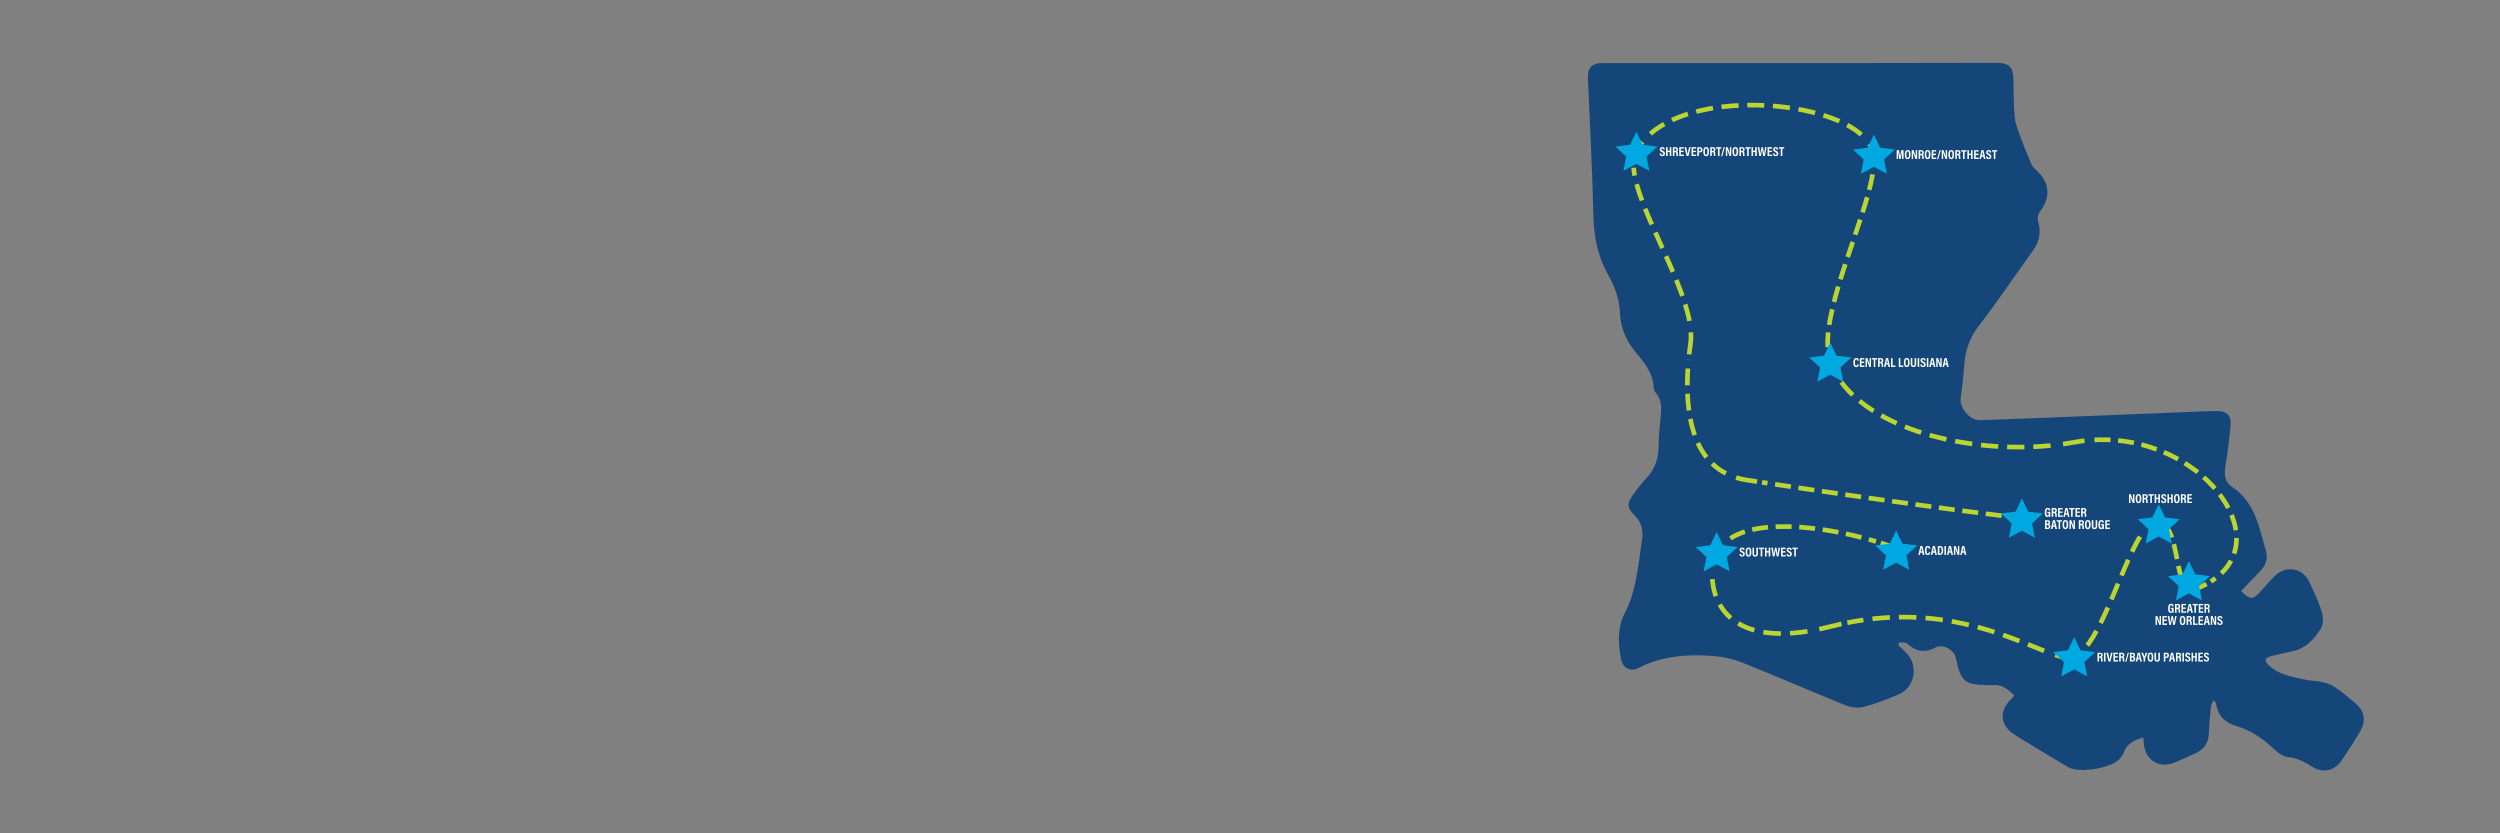 <?xml version="1.0" encoding="UTF-8"?>
<svg xmlns="http://www.w3.org/2000/svg" id="Layer_1" version="1.1" viewBox="0 0 3000 1000">
  <rect x="0" y="0" width="3000" height="1000" fill="#808080" stroke="none"/>
  <defs>
    <style>
      .st0 {
        fill: #00a8e1;
      }

      .st1 {
        stroke-dasharray: 19.09 9.09;
      }

      .st1, .st2, .st3, .st4, .st5, .st6, .st7, .st8, .st9, .st10, .st11, .st12, .st13 {
        fill: none;
        stroke: #bad532;
        stroke-miterlimit: 10;
        stroke-width: 5.59px;
      }

      .st2 {
        stroke-dasharray: 20.56 10.56;
      }

      .st4 {
        stroke-dasharray: 19.18 9.18;
      }

      .st14 {
        fill: #154679;
      }

      .st5 {
        stroke-dasharray: 21.05 11.05;
      }

      .st15 {
        fill: #fff;
      }

      .st6 {
        stroke-dasharray: 20.18 10.18;
      }

      .st7 {
        stroke-dasharray: 20.93 10.93;
      }

      .st8 {
        stroke-dasharray: 20.44 10.44;
      }

      .st9 {
        stroke-dasharray: 18.31 8.31;
      }

      .st10 {
        stroke-dasharray: 20.71 10.71;
      }

      .st11 {
        stroke-dasharray: 19.19 9.19;
      }

      .st12 {
        stroke-dasharray: 19.16 9.16;
      }

      .st13 {
        stroke-dasharray: 20.58 10.58;
      }
    </style>
  </defs>
  <path class="st14" d="M2689.28,709.29c10.2,10.47,14.29,10.51,22.69,1.27,5.84-6.42,11.46-13.05,17.59-19.17,13.46-13.43,33.47-10.18,41.64,6.99,5.58,11.71,11.06,23.61,14.9,35.95,1.86,5.95,2.1,14.45-.86,19.47-7.57,12.81-17.73,23.87-33.36,27.51-8.73,2.03-17.55,3.65-26.21,5.94-8.24,2.17-8.96,5.57-2.85,11.34,12.18,11.49,28.1,13.63,43.44,17.01,6.62,1.46,13.58,1.36,20.18,2.87,5.3,1.22,10.87,2.95,15.29,5.97,8.67,5.92,16.81,12.68,24.84,19.48,10.77,9.12,13,21.12,5.85,33.28-7.06,12-14.55,23.76-22.37,35.28-8.64,12.73-22.84,15.8-35.73,7.49-8.91-5.75-17.56-10.44-28.66-11.46-6.01-.55-12.39-5.41-17.14-9.88-12.85-12.1-27.03-22.12-43.87-27.03-14.46-4.22-23.14-12.27-25.35-27.18-.17-1.14-.8-2.22-3.34-3.89-1.02,2.66-2.67,5.25-2.95,7.99-1.08,10.78-1.92,21.6-2.49,32.43-.57,10.65-5.6,18.15-15.13,22.6-8.4,3.93-16.85,7.77-25.42,11.32-19.52,8.1-36.4-2.85-37.53-24.17-.09-1.75-.32-3.5-.53-5.67-10.48,3.22-19.64,6.95-23.42,18.08-.96,2.82-3.02,5.44-5.06,7.7-10.11,11.24-48.86,17.4-61.88,9.67-21.02-12.48-41.91-25.17-62.77-37.92-19.2-11.73-20.78-29.43-4.17-44.95.86-.8,1.58-1.74,2.72-3.02-7.83-7.16-15.19-14.15-26.77-12.31-.9.14-1.85-.01-2.78-.03-31-.62-34.26-3.27-41.07-33.41-2.14-9.45-15.46-16.44-24.13-11.8-12.74,6.8-23.46,4.95-33.85-4.7-1.98-1.84-6.35-1.1-9.62-1.55-.44,1.05-.87,2.1-1.31,3.15,3.45,3.36,7.01,6.61,10.32,10.1,14.28,15.08,9.57,40.98-9.43,49.07-13.92,5.92-28.13,11.55-42.73,15.28-6.82,1.74-15.51.29-22.25-2.43-40.99-16.54-81.51-34.22-122.53-50.68-10.66-4.28-22.4-7.01-33.85-7.94-31.45-2.57-62.41-.63-91.33,14.37-9.18,4.76-18.58.04-20.63-10.2-3.83-19.12-4.68-38.7,4.58-56.34,12-22.86,14.58-47.67,18.41-72.37.57-3.67.7-7.41,1.42-11.05,2.51-12.7,1.58-23.77-8.76-33.8-9.38-9.11-8.54-14.89-.56-25.18,4.74-6.12,8.93-12.82,14.41-18.19,11.95-11.7,15.62-25.9,15.57-41.99-.03-9.57,1.24-19.15,2.01-28.72.9-11.33,3.05-22.8-5.61-32.56-1.35-1.52-2.24-3.94-2.33-5.98-.83-17.97-11.89-30.86-22.39-43.6-11.28-13.7-17.49-28.68-18.18-46.4-.63-16.36-6.28-31.5-14.21-45.61-12.43-22.12-17.11-45.62-17.69-70.97-1.26-55.09-4.29-110.13-6.54-165.19-.49-12.07,5.04-17.9,17.01-17.9,95.4,0,190.8.08,286.2.04,61.95-.02,123.89-.21,185.84-.29,16.89-.02,21.36,4.63,21.59,21.48.19,14.24.26,28.52,1.4,42.7.55,6.87,2.99,13.72,5.37,20.29,4.5,12.39,9.42,24.65,14.56,36.8,1.24,2.93,3.74,5.52,6.16,7.72,16.15,14.67,17.5,32.26,4.32,49.43-2.17,2.82-3.33,8.07-2.31,11.39,4.09,13.29,1.66,24.77-6.36,35.87-21.76,30.11-42.41,61.06-65.12,90.43-11.47,14.84-16.07,30.62-17.26,48.52-.83,12.65-2.54,25.25-4.12,37.84-1.49,11.86,11.12,26.74,23.27,26.32,41.77-1.43,83.53-3.14,125.29-4.8,42.69-1.69,85.37-3.46,128.06-5.16,10.52-.42,21.04-1.04,31.56-1.02,11.16.02,16.8,5.84,15.75,16.89-1.55,16.32-3.5,32.63-6.1,48.81-1.68,10.44-1.5,19.27,8.46,25.89,27.37,18.19,31.91,48.64,40.15,76.88,2.69,9.22-.89,17.6-7.74,24.51-7.37,7.44-14.49,15.11-22.14,23.12"></path>
  <path class="st15" d="M2304.42,663.18l-.52,2.66h-1.89s2.44-10.56,2.44-10.56h2.45l2.47,10.56h-1.98l-.53-2.66h-2.44ZM2306.53,661.54c-.39-2.02-.71-3.5-.87-4.51h-.04c-.13.97-.46,2.56-.85,4.51h1.77ZM2316.41,662.76c-.05.53-.25,3.26-3.18,3.26s-3.35-2.64-3.35-5.47c0-3.42,1-5.43,3.46-5.43,2.8,0,3.02,2.4,3.06,3.25h-1.87c-.03-.36-.05-1.64-1.22-1.64s-1.48,1.45-1.48,3.87c0,1.99.2,3.86,1.42,3.86,1.13,0,1.22-1.28,1.26-1.68h1.88ZM2319.34,663.18l-.52,2.66h-1.89s2.44-10.56,2.44-10.56h2.45l2.47,10.56h-1.98l-.53-2.66h-2.44ZM2321.44,661.54c-.39-2.02-.71-3.5-.87-4.51h-.04c-.13.97-.46,2.56-.85,4.51h1.77ZM2325.34,655.28h2.75c2.72,0,3.77,1.74,3.77,5.06,0,3.57-1.01,5.5-3.92,5.5h-2.6v-10.56ZM2327.25,664.29h.68c1.48,0,1.99-1.11,1.99-3.94,0-2.43-.45-3.5-1.97-3.5h-.69v7.44ZM2335.2,655.28v10.56h-1.89v-10.56h1.89ZM2338.68,663.18l-.52,2.66h-1.89s2.44-10.56,2.44-10.56h2.45l2.47,10.56h-1.98l-.53-2.66h-2.44ZM2340.79,661.54c-.39-2.02-.71-3.5-.87-4.51h-.04c-.13.97-.46,2.56-.85,4.51h1.77ZM2344.68,665.84v-10.56h2.15c2.18,5.83,2.6,6.95,2.73,7.46h.02c-.09-1.27-.09-2.82-.09-4.55v-2.91h1.69v10.56h-2.06c-2.25-6.22-2.65-7.34-2.79-7.83h-.02c.08,1.3.08,2.86.08,4.75v3.08h-1.7ZM2354.65,663.18l-.52,2.66h-1.89s2.44-10.56,2.44-10.56h2.45l2.47,10.56h-1.98l-.53-2.66h-2.44ZM2356.75,661.54c-.39-2.02-.71-3.5-.87-4.51h-.04c-.13.97-.46,2.56-.85,4.51h1.77Z"></path>
  <path class="st15" d="M2230.56,437.22c-.05.53-.25,3.26-3.18,3.26s-3.35-2.64-3.35-5.47c0-3.42,1-5.43,3.46-5.43,2.8,0,3.02,2.4,3.06,3.25h-1.87c-.03-.36-.05-1.64-1.22-1.64s-1.48,1.45-1.48,3.87c0,1.99.2,3.86,1.42,3.86,1.13,0,1.22-1.28,1.26-1.68h1.88ZM2237.05,435.6h-3.39v3.07h3.8l-.23,1.63h-5.44v-10.56h5.41v1.65h-3.55v2.57h3.39v1.64ZM2238.68,440.29v-10.56h2.15c2.18,5.83,2.6,6.95,2.73,7.46h.02c-.09-1.27-.09-2.82-.09-4.55v-2.91h1.69v10.56h-2.06c-2.25-6.22-2.65-7.34-2.79-7.83h-.02c.08,1.3.08,2.86.08,4.75v3.08h-1.7ZM2246.23,431.39v-1.65h6.41v1.65h-2.26v8.9h-1.89v-8.9h-2.26ZM2255.57,435.79v4.5h-1.88v-10.56h3.23c1.92,0,3.01,1,3.01,2.88,0,1.53-.82,2.19-1.37,2.4.82.38,1.2,1.08,1.2,2.64v.42c0,1.2.06,1.65.14,2.21h-1.83c-.15-.48-.18-1.32-.18-2.23v-.38c0-1.41-.32-1.89-1.52-1.89h-.81ZM2256.46,434.26c1.14,0,1.59-.49,1.59-1.56,0-.91-.43-1.44-1.4-1.44h-1.07v2.99h.89ZM2263.19,437.64l-.52,2.66h-1.89s2.44-10.56,2.44-10.56h2.45l2.47,10.56h-1.98l-.53-2.66h-2.44ZM2265.3,436c-.39-2.02-.71-3.5-.87-4.51h-.04c-.13.97-.46,2.56-.85,4.51h1.77ZM2269.2,429.74h1.89v8.94h3.61l-.18,1.61h-5.32v-10.56ZM2278.54,429.74h1.89v8.94h3.61l-.18,1.61h-5.32v-10.56ZM2291.52,434.93c0,3.86-1.05,5.54-3.48,5.54-2.27,0-3.38-1.66-3.38-5.56s1.29-5.34,3.47-5.34c2.3,0,3.4,1.7,3.4,5.37ZM2286.59,434.89c0,2.51.38,3.99,1.49,3.99,1.17,0,1.5-1.38,1.5-3.99,0-2.45-.35-3.73-1.5-3.73s-1.49,1.37-1.49,3.73ZM2294.8,429.74v7.26c0,.86.22,1.89,1.38,1.89s1.37-.87,1.37-1.88v-7.28h1.89v7.31c0,1.9-.74,3.44-3.29,3.44s-3.24-1.45-3.24-3.44v-7.3h1.9ZM2303.06,429.74v10.56h-1.89v-10.56h1.89ZM2306.19,437.34c.09.88.44,1.65,1.41,1.65s1.28-.58,1.28-1.37c0-.87-.43-1.37-1.76-2.01-1.81-.86-2.52-1.62-2.52-3.19,0-1.69,1.09-2.85,3-2.85,2.38,0,2.96,1.61,2.99,2.98h-1.85c-.06-.6-.22-1.49-1.17-1.49-.75,0-1.08.49-1.08,1.2,0,.76.34,1.12,1.58,1.69,1.89.88,2.74,1.73,2.74,3.49,0,1.66-1.03,3.03-3.26,3.03-2.43,0-3.17-1.55-3.23-3.14h1.88ZM2314.03,429.74v10.56h-1.89v-10.56h1.89ZM2317.5,437.64l-.52,2.66h-1.89s2.44-10.56,2.44-10.56h2.45l2.47,10.56h-1.98l-.53-2.66h-2.44ZM2319.61,436c-.39-2.02-.71-3.5-.87-4.51h-.04c-.13.97-.46,2.56-.85,4.51h1.77ZM2323.51,440.29v-10.56h2.15c2.18,5.83,2.6,6.95,2.73,7.46h.02c-.09-1.27-.09-2.82-.09-4.55v-2.91h1.69v10.56h-2.06c-2.25-6.22-2.65-7.34-2.79-7.83h-.02c.08,1.3.08,2.86.08,4.75v3.08h-1.7ZM2333.47,437.64l-.52,2.66h-1.89s2.44-10.56,2.44-10.56h2.45l2.47,10.56h-1.98l-.53-2.66h-2.44ZM2335.58,436c-.39-2.02-.71-3.5-.87-4.51h-.04c-.13.97-.46,2.56-.85,4.51h1.77Z"></path>
  <path class="st15" d="M2460.34,614.23v5.93h-1.44c-.04-.32-.08-.56-.09-.9-.47.84-1.2,1.08-2.1,1.08-2.21,0-3-1.96-3-5.39,0-3.85,1.3-5.51,3.57-5.51,2.86,0,3.02,2.45,3.05,3.08h-1.87c-.03-.43-.12-1.48-1.24-1.48-1.22,0-1.56,1.62-1.56,3.91,0,2.46.29,3.81,1.49,3.81,1,0,1.3-.77,1.3-2.32v-.59h-1.42v-1.61h3.3ZM2463.88,615.67v4.5h-1.88v-10.56h3.23c1.92,0,3.01,1,3.01,2.88,0,1.53-.82,2.19-1.37,2.4.82.38,1.2,1.08,1.2,2.64v.42c0,1.2.06,1.65.14,2.21h-1.83c-.15-.48-.18-1.32-.18-2.23v-.38c0-1.41-.32-1.89-1.52-1.89h-.81ZM2464.77,614.13c1.14,0,1.59-.49,1.59-1.56,0-.91-.43-1.44-1.4-1.44h-1.07v2.99h.89ZM2474.98,615.47h-3.39v3.07h3.8l-.23,1.63h-5.44v-10.56h5.41v1.65h-3.55v2.57h3.39v1.64ZM2478.46,617.51l-.52,2.66h-1.89s2.44-10.56,2.44-10.56h2.45l2.47,10.56h-1.98l-.53-2.66h-2.44ZM2480.56,615.87c-.39-2.02-.71-3.5-.87-4.51h-.04c-.13.97-.46,2.56-.85,4.51h1.77ZM2483.03,611.26v-1.65h6.41v1.65h-2.26v8.9h-1.89v-8.9h-2.26ZM2495.74,615.47h-3.39v3.07h3.8l-.23,1.63h-5.44v-10.56h5.41v1.65h-3.55v2.57h3.39v1.64ZM2499.25,615.67v4.5h-1.88v-10.56h3.23c1.92,0,3.01,1,3.01,2.88,0,1.53-.82,2.19-1.37,2.4.82.38,1.2,1.08,1.2,2.64v.42c0,1.2.06,1.65.14,2.21h-1.83c-.15-.48-.18-1.32-.18-2.23v-.38c0-1.41-.32-1.89-1.52-1.89h-.81ZM2500.14,614.13c1.14,0,1.59-.49,1.59-1.56,0-.91-.43-1.44-1.4-1.44h-1.07v2.99h.89Z"></path>
  <path class="st15" d="M2454.05,624.22h3.22c1.83,0,2.84,1.01,2.84,2.68,0,1.33-.64,1.98-1.22,2.2.75.31,1.53.99,1.53,2.58,0,2.01-1.31,3.11-3.19,3.11h-3.18v-10.56ZM2456.82,628.44c1.17,0,1.48-.45,1.48-1.36s-.48-1.35-1.42-1.35h-.98v2.71h.91ZM2455.9,633.31h1.13c.94,0,1.49-.48,1.49-1.67,0-1.09-.45-1.73-1.69-1.73h-.92v3.4ZM2463.43,632.13l-.52,2.66h-1.89s2.44-10.56,2.44-10.56h2.45l2.47,10.56h-1.98l-.53-2.66h-2.44ZM2465.53,630.48c-.39-2.02-.71-3.5-.87-4.51h-.04c-.13.97-.46,2.56-.85,4.51h1.77ZM2468,625.88v-1.65h6.41v1.65h-2.26v8.9h-1.89v-8.9h-2.26ZM2478.5,624.06c2.3,0,3.4,1.7,3.4,5.37,0,3.86-1.05,5.54-3.48,5.54-2.27,0-3.38-1.66-3.38-5.56s1.29-5.34,3.47-5.34h0ZM2476.97,629.38c0,2.51.38,3.99,1.49,3.99,1.17,0,1.5-1.38,1.5-3.99,0-2.45-.35-3.73-1.5-3.73s-1.49,1.37-1.49,3.73ZM2483.36,634.78v-10.56h2.15c2.18,5.83,2.6,6.95,2.73,7.46h.02c-.09-1.27-.09-2.82-.09-4.55v-2.91h1.69v10.56h-2.06c-2.25-6.22-2.65-7.34-2.79-7.83h-.02c.08,1.3.08,2.86.08,4.75v3.08h-1.7ZM2496.45,630.28v4.5h-1.88v-10.56h3.23c1.92,0,3.01,1,3.01,2.88,0,1.53-.82,2.19-1.37,2.4.82.38,1.2,1.08,1.2,2.64v.42c0,1.2.06,1.65.14,2.21h-1.83c-.15-.48-.18-1.32-.18-2.23v-.38c0-1.41-.32-1.89-1.52-1.89h-.81ZM2497.34,628.75c1.14,0,1.59-.49,1.59-1.56,0-.91-.43-1.44-1.4-1.44h-1.07v2.99h.89ZM2505.36,624.06c2.3,0,3.4,1.7,3.4,5.37,0,3.86-1.05,5.54-3.48,5.54-2.27,0-3.38-1.66-3.38-5.56s1.29-5.34,3.47-5.34h0ZM2503.83,629.38c0,2.51.38,3.99,1.49,3.99,1.17,0,1.5-1.38,1.5-3.99,0-2.45-.35-3.73-1.5-3.73s-1.49,1.37-1.49,3.73ZM2512.03,624.22v7.26c0,.86.22,1.89,1.38,1.89s1.37-.87,1.37-1.88v-7.28h1.89v7.31c0,1.9-.74,3.44-3.29,3.44s-3.24-1.45-3.24-3.44v-7.3h1.9ZM2524.68,628.85v5.93h-1.44c-.04-.32-.08-.56-.09-.9-.47.84-1.2,1.08-2.1,1.08-2.21,0-3-1.96-3-5.39,0-3.85,1.3-5.51,3.57-5.51,2.86,0,3.02,2.45,3.05,3.08h-1.87c-.03-.43-.12-1.48-1.24-1.48-1.22,0-1.56,1.62-1.56,3.91,0,2.46.29,3.81,1.49,3.81,1,0,1.3-.77,1.3-2.32v-.59h-1.42v-1.61h3.3ZM2531.6,630.09h-3.39v3.07h3.8l-.23,1.63h-5.44v-10.56h5.41v1.65h-3.55v2.57h3.39v1.64Z"></path>
  <path class="st15" d="M2282.46,186.83c0-1.8.03-3.86.06-5.06h-.04c-.36,2-.95,5.57-1.64,8.99h-1.71c-.51-3.18-1.12-6.97-1.46-9.02h-.06c.06,1.23.11,3.45.11,5.27v3.75h-1.73v-10.56h2.83c.55,2.92,1.04,5.87,1.25,7.41h.02c.21-1.43.88-4.61,1.43-7.41h2.76v10.56h-1.81v-3.93ZM2292.6,185.4c0,3.86-1.05,5.54-3.48,5.54-2.27,0-3.38-1.66-3.38-5.56s1.29-5.34,3.47-5.34c2.3,0,3.4,1.7,3.4,5.37ZM2287.68,185.36c0,2.51.38,3.99,1.49,3.99,1.17,0,1.5-1.38,1.5-3.99,0-2.45-.35-3.73-1.5-3.73s-1.49,1.37-1.49,3.73ZM2294.06,190.76v-10.56h2.15c2.18,5.83,2.6,6.95,2.73,7.46h.02c-.09-1.27-.09-2.82-.09-4.55v-2.91h1.69v10.56h-2.06c-2.25-6.22-2.65-7.34-2.79-7.83h-.02c.08,1.3.08,2.86.08,4.75v3.08h-1.7ZM2304.22,186.26v4.5h-1.88v-10.56h3.23c1.92,0,3.01,1,3.01,2.88,0,1.53-.82,2.19-1.37,2.4.82.38,1.2,1.08,1.2,2.64v.42c0,1.2.06,1.65.14,2.21h-1.83c-.15-.48-.18-1.32-.18-2.23v-.38c0-1.41-.32-1.89-1.52-1.89h-.81ZM2305.11,184.73c1.14,0,1.59-.49,1.59-1.56,0-.91-.43-1.44-1.4-1.44h-1.07v2.99h.89ZM2316.52,185.4c0,3.86-1.05,5.54-3.48,5.54-2.27,0-3.38-1.66-3.38-5.56s1.29-5.34,3.47-5.34c2.3,0,3.4,1.7,3.4,5.37ZM2311.59,185.36c0,2.51.38,3.99,1.49,3.99,1.17,0,1.5-1.38,1.5-3.99,0-2.45-.35-3.73-1.5-3.73s-1.49,1.37-1.49,3.73ZM2323.23,186.07h-3.39v3.07h3.8l-.23,1.63h-5.44v-10.56h5.41v1.65h-3.55v2.57h3.39v1.64ZM2327.46,180.14h1.4l-3.05,10.93h-1.41l3.06-10.93ZM2330.06,190.76v-10.56h2.15c2.18,5.83,2.6,6.95,2.73,7.46h.02c-.09-1.27-.09-2.82-.09-4.55v-2.91h1.69v10.56h-2.06c-2.25-6.22-2.65-7.34-2.79-7.83h-.02c.08,1.3.08,2.86.08,4.75v3.08h-1.7ZM2344.87,185.4c0,3.86-1.05,5.54-3.48,5.54-2.27,0-3.38-1.66-3.38-5.56s1.29-5.34,3.47-5.34c2.3,0,3.4,1.7,3.4,5.37ZM2339.95,185.36c0,2.51.38,3.99,1.49,3.99,1.17,0,1.5-1.38,1.5-3.99,0-2.45-.35-3.73-1.5-3.73s-1.49,1.37-1.49,3.73ZM2348.21,186.26v4.5h-1.88v-10.56h3.23c1.92,0,3.01,1,3.01,2.88,0,1.53-.82,2.19-1.37,2.4.82.38,1.2,1.08,1.2,2.64v.42c0,1.2.06,1.65.14,2.21h-1.83c-.15-.48-.18-1.32-.18-2.23v-.38c0-1.41-.32-1.89-1.52-1.89h-.81ZM2349.1,184.73c1.14,0,1.59-.49,1.59-1.56,0-.91-.43-1.44-1.4-1.44h-1.07v2.99h.89ZM2353.38,181.86v-1.65h6.41v1.65h-2.26v8.9h-1.89v-8.9h-2.26ZM2360.84,180.2h1.89v4.17h2.54v-4.17h1.89v10.56h-1.89v-4.74h-2.54v4.74h-1.89v-10.56ZM2374.21,186.07h-3.39v3.07h3.8l-.23,1.63h-5.44v-10.56h5.41v1.65h-3.55v2.57h3.39v1.64ZM2377.69,188.1l-.52,2.66h-1.89l2.44-10.56h2.45l2.47,10.56h-1.98l-.53-2.66h-2.44ZM2379.8,186.46c-.39-2.02-.71-3.5-.87-4.51h-.04c-.13.97-.46,2.56-.85,4.51h1.77ZM2385.03,187.8c.09.88.44,1.65,1.41,1.65s1.28-.58,1.28-1.37c0-.87-.43-1.37-1.76-2.01-1.81-.86-2.52-1.62-2.52-3.19,0-1.69,1.09-2.85,3-2.85,2.38,0,2.96,1.61,2.99,2.98h-1.85c-.06-.6-.22-1.49-1.17-1.49-.75,0-1.08.49-1.08,1.2,0,.76.34,1.12,1.58,1.69,1.89.88,2.74,1.73,2.74,3.49,0,1.66-1.03,3.03-3.26,3.03-2.43,0-3.17-1.55-3.23-3.14h1.88ZM2390.29,181.86v-1.65h6.41v1.65h-2.26v8.9h-1.89v-8.9h-2.26Z"></path>
  <path class="st4" d="M2401.93,618.85c-99.76-12.11-228.87-31.1-287.5-40.01"></path>
  <path class="st6" d="M2071,568.07c-44.42-22.97-49.54-84.56-44.72-136.21"></path>
  <path class="st2" d="M2027.31,385.11c-10.8-56.83-63.91-138.2-66.91-183.84"></path>
  <path class="st8" d="M1980.42,160.54c60.91-53.17,218.7-39.83,258.77,6.69"></path>
  <path class="st1" d="M2247.15,209.25c-9.28,54.82-56.46,152.09-53.9,207.26"></path>
  <path class="st10" d="M2209.63,458.63c44.06,59.35,159.96,87.13,259.12,75.15"></path>
  <path class="st11" d="M2513.39,527.89c127.75-6.6,221.57,118.29,139.64,169.84"></path>
  <path class="st9" d="M2618.99,696.69c-6.81-16.16-7.77-46.56-17.24-61.49"></path>
  <path class="st13" d="M2568.05,643.97c-21.66,35.34-44.17,114.01-70.29,138.41"></path>
  <path class="st7" d="M2452.91,781.01c-46.94-18.31-124.95-55.76-236.09-33.76"></path>
  <path class="st5" d="M2168.96,757.61c-96.94,15.3-116.78-39.14-114.07-73.71"></path>
  <path class="st12" d="M2076.5,646.03c40.01-25.86,125.09-11.25,174.7,3.74"></path>
  <path class="st3" d="M2256.9,651.54c4.29,1.37,8.25,2.74,11.83,4.06M2055.81,676.75c.95-5.23,2.43-9.72,4.16-13.05,1.96-3.75,4.41-7.12,7.29-10.12M2209.83,748.7c-4.38.95-8.82,2-13.3,3.15-4.6,1.17-9.06,2.22-13.38,3.13M2492.31,786.61c-4.17,2.58-8.44,3.66-12.81,2.88-3.96-.71-8.36-1.94-13.19-3.56M2598.38,630.97c-2.87-2.82-6.38-4.47-10.75-4.47-3.8,0-7.6,2.3-11.42,6.36M2647.85,700.76c-3.5,1.91-7.27,3.69-11.33,5.34-4.75,1.94-8.44,1.51-11.39-.63M2475.68,532.87c4.49-.63,8.95-1.35,13.35-2.15,4.16-.76,8.29-1.37,12.4-1.84M2193.74,422.43c.53,4.38,1.44,8.44,2.78,12.13,1.53,4.23,3.4,8.33,5.57,12.31M2243.25,172.69c2.46,3.92,4.11,8.04,4.85,12.34.63,3.64.75,7.81.47,12.43M1960.36,194.38c.3-4.87,1.34-9.21,3.28-12.92,2.06-3.94,4.51-7.65,7.32-11.14M2026.96,425.24c.49-4.46,1.06-8.83,1.67-13.07.6-4.2.73-8.67.45-13.39M2108.51,577.95c-4.73-.72-8.87-1.36-12.38-1.9-4.54-.71-8.82-1.7-12.83-2.95M2426.27,621.74c-4.08-.47-8.23-.95-12.44-1.45"></path>
  <path class="st15" d="M1993.34,184.24c.09.88.44,1.65,1.41,1.65s1.28-.58,1.28-1.37c0-.87-.43-1.37-1.76-2.01-1.81-.86-2.52-1.62-2.52-3.19,0-1.69,1.09-2.85,3-2.85,2.38,0,2.96,1.61,2.99,2.98h-1.85c-.06-.6-.22-1.49-1.17-1.49-.75,0-1.08.49-1.08,1.2,0,.76.34,1.12,1.58,1.69,1.89.88,2.74,1.73,2.74,3.49,0,1.66-1.03,3.03-3.26,3.03-2.43,0-3.17-1.55-3.23-3.14h1.88ZM1999.26,176.64h1.89v4.17h2.54v-4.17h1.89v10.56h-1.89v-4.74h-2.54v4.74h-1.89v-10.56ZM2009.27,182.69v4.5h-1.88v-10.56h3.23c1.92,0,3.01,1,3.01,2.88,0,1.53-.82,2.19-1.37,2.4.82.38,1.2,1.08,1.2,2.64v.42c0,1.2.06,1.65.14,2.21h-1.83c-.15-.48-.18-1.32-.18-2.23v-.38c0-1.41-.32-1.89-1.52-1.89h-.81ZM2010.15,181.16c1.14,0,1.59-.49,1.59-1.56,0-.91-.43-1.44-1.4-1.44h-1.07v2.99h.89ZM2020.36,182.5h-3.39v3.07h3.8l-.23,1.63h-5.44v-10.56h5.41v1.65h-3.55v2.57h3.39v1.64ZM2023.97,187.19l-2.62-10.56h2.04l.97,4.48c.31,1.41.6,2.97.72,4.07h.03c.13-1.07.51-2.65.81-4.03l.94-4.52h1.98l-2.66,10.56h-2.2ZM2035.11,182.5h-3.39v3.07h3.8l-.23,1.63h-5.44v-10.56h5.41v1.65h-3.55v2.57h3.39v1.64ZM2036.74,176.64h3.18c1.74,0,3.05,1.05,3.05,3.14s-1.18,3.12-3.2,3.12h-1.14v4.29h-1.89v-10.56ZM2038.63,181.38h.92c1.05,0,1.51-.52,1.51-1.63,0-1.06-.55-1.58-1.41-1.58h-1.02v3.22ZM2047.4,176.47c2.3,0,3.4,1.7,3.4,5.37,0,3.86-1.05,5.54-3.48,5.54-2.27,0-3.38-1.66-3.38-5.56s1.29-5.34,3.47-5.34h0ZM2045.88,181.79c0,2.51.38,4,1.49,4,1.17,0,1.5-1.38,1.5-3.99,0-2.45-.35-3.73-1.5-3.73s-1.49,1.37-1.49,3.73ZM2054.14,182.69v4.5h-1.88v-10.56h3.23c1.92,0,3.01,1,3.01,2.88,0,1.53-.82,2.19-1.37,2.4.82.38,1.2,1.08,1.2,2.64v.42c0,1.2.06,1.65.14,2.21h-1.83c-.15-.48-.18-1.32-.18-2.23v-.38c0-1.41-.32-1.89-1.52-1.89h-.81ZM2055.03,181.16c1.14,0,1.59-.49,1.59-1.56,0-.91-.43-1.44-1.4-1.44h-1.07v2.99h.89ZM2059.31,178.29v-1.65h6.41v1.65h-2.26v8.9h-1.89v-8.9h-2.26ZM2068.4,176.57h1.4l-3.05,10.93h-1.41l3.06-10.93ZM2071.01,187.19v-10.56h2.15c2.18,5.83,2.6,6.95,2.73,7.46h.02c-.09-1.27-.09-2.82-.09-4.55v-2.91h1.69v10.56h-2.06c-2.25-6.22-2.65-7.34-2.79-7.83h-.02c.08,1.3.08,2.86.08,4.75v3.08h-1.7ZM2082.42,176.47c2.3,0,3.4,1.7,3.4,5.37,0,3.86-1.05,5.54-3.48,5.54-2.27,0-3.38-1.66-3.38-5.56s1.29-5.34,3.47-5.34h0ZM2080.89,181.79c0,2.51.38,4,1.49,4,1.17,0,1.5-1.38,1.5-3.99,0-2.45-.35-3.73-1.5-3.73s-1.49,1.37-1.49,3.73ZM2089.15,182.69v4.5h-1.88v-10.56h3.23c1.92,0,3.01,1,3.01,2.88,0,1.53-.82,2.19-1.37,2.4.82.38,1.2,1.08,1.2,2.64v.42c0,1.2.06,1.65.14,2.21h-1.83c-.15-.48-.18-1.32-.18-2.23v-.38c0-1.41-.32-1.89-1.52-1.89h-.81ZM2090.04,181.16c1.14,0,1.59-.49,1.59-1.56,0-.91-.43-1.44-1.4-1.44h-1.07v2.99h.89ZM2094.32,178.29v-1.65h6.41v1.65h-2.26v8.9h-1.89v-8.9h-2.26ZM2101.78,176.64h1.89v4.17h2.54v-4.17h1.89v10.56h-1.89v-4.74h-2.54v4.74h-1.89v-10.56ZM2111.23,187.19l-2.01-10.56h2.02c.38,2.49.89,5.95,1.04,7.92h.02c.32-2.04,1.07-5.62,1.49-7.92h1.68c.4,2.08,1.16,5.81,1.43,7.82h.03c.23-2.21.86-5.81,1.13-7.82h1.88l-2.15,10.56h-1.87c-.41-2.2-1.09-5.41-1.37-7.45h-.03c-.3,2.07-1.02,5.42-1.43,7.45h-1.87ZM2126.32,182.5h-3.39v3.07h3.8l-.23,1.63h-5.44v-10.56h5.41v1.65h-3.55v2.57h3.39v1.64ZM2129.4,184.24c.09.88.44,1.65,1.41,1.65s1.28-.58,1.28-1.37c0-.87-.43-1.37-1.76-2.01-1.81-.86-2.52-1.62-2.52-3.19,0-1.69,1.09-2.85,3-2.85,2.38,0,2.96,1.61,2.99,2.98h-1.85c-.06-.6-.22-1.49-1.17-1.49-.75,0-1.08.49-1.08,1.2,0,.76.34,1.12,1.58,1.69,1.89.88,2.74,1.73,2.74,3.49,0,1.66-1.03,3.03-3.26,3.03-2.43,0-3.17-1.55-3.23-3.14h1.88ZM2134.66,178.29v-1.65h6.41v1.65h-2.26v8.9h-1.89v-8.9h-2.26Z"></path>
  <path class="st15" d="M2518.88,789.31v4.5h-1.88v-10.56h3.23c1.92,0,3.01,1,3.01,2.88,0,1.53-.82,2.19-1.37,2.4.82.38,1.2,1.08,1.2,2.64v.42c0,1.2.06,1.65.14,2.21h-1.83c-.15-.48-.18-1.32-.18-2.23v-.38c0-1.41-.32-1.89-1.52-1.89h-.81ZM2519.76,787.77c1.14,0,1.59-.49,1.59-1.56,0-.91-.43-1.44-1.4-1.44h-1.07v2.99h.89ZM2526.61,783.25v10.56h-1.89v-10.56h1.89ZM2530.25,793.81l-2.62-10.56h2.04l.97,4.48c.31,1.41.6,2.97.72,4.07h.03c.13-1.07.51-2.65.81-4.03l.94-4.52h1.98l-2.66,10.56h-2.2ZM2541.39,789.11h-3.39v3.07h3.8l-.23,1.63h-5.44v-10.56h5.41v1.65h-3.55v2.57h3.39v1.64ZM2544.9,789.31v4.5h-1.88v-10.56h3.23c1.92,0,3.01,1,3.01,2.88,0,1.53-.82,2.19-1.37,2.4.82.38,1.2,1.08,1.2,2.64v.42c0,1.2.06,1.65.14,2.21h-1.83c-.15-.48-.18-1.32-.18-2.23v-.38c0-1.41-.32-1.89-1.52-1.89h-.81ZM2545.79,787.77c1.14,0,1.59-.49,1.59-1.56,0-.91-.43-1.44-1.4-1.44h-1.07v2.99h.89ZM2553.29,783.19h1.4l-3.05,10.93h-1.41l3.06-10.93ZM2555.89,783.25h3.22c1.83,0,2.84,1.01,2.84,2.68,0,1.33-.64,1.98-1.22,2.2.75.31,1.53.99,1.53,2.58,0,2.01-1.31,3.11-3.19,3.11h-3.18v-10.56ZM2558.65,787.46c1.17,0,1.48-.45,1.48-1.36s-.48-1.35-1.42-1.35h-.98v2.71h.91ZM2557.74,792.33h1.13c.94,0,1.49-.48,1.49-1.67,0-1.09-.45-1.73-1.69-1.73h-.92v3.4ZM2565.26,791.15l-.52,2.66h-1.89s2.44-10.56,2.44-10.56h2.45l2.47,10.56h-1.98l-.53-2.66h-2.44ZM2567.37,789.51c-.39-2.02-.71-3.5-.87-4.51h-.04c-.13.97-.46,2.56-.85,4.51h1.77ZM2572.27,793.81v-3.74c0-.12-.02-.21-.07-.34l-2.66-6.48h2.11c.59,1.65,1.31,3.69,1.63,4.85.39-1.3,1.11-3.27,1.65-4.85h2l-2.69,6.51c-.03.07-.06.19-.06.36v3.7h-1.89ZM2580.58,783.08c2.3,0,3.4,1.7,3.4,5.37,0,3.86-1.05,5.54-3.48,5.54-2.27,0-3.38-1.66-3.38-5.56s1.29-5.34,3.47-5.34h0ZM2579.05,788.41c0,2.51.38,3.99,1.49,3.99,1.17,0,1.5-1.38,1.5-3.99,0-2.45-.35-3.73-1.5-3.73s-1.49,1.37-1.49,3.73ZM2587.25,783.25v7.26c0,.86.22,1.89,1.38,1.89s1.37-.87,1.37-1.88v-7.28h1.89v7.31c0,1.9-.74,3.44-3.29,3.44s-3.24-1.45-3.24-3.44v-7.3h1.9ZM2596.53,783.25h3.18c1.74,0,3.05,1.05,3.05,3.14s-1.18,3.12-3.2,3.12h-1.14v4.29h-1.89v-10.56ZM2598.42,788h.92c1.05,0,1.51-.52,1.51-1.63,0-1.06-.55-1.58-1.41-1.58h-1.02v3.22ZM2605.18,791.15l-.52,2.66h-1.89s2.44-10.56,2.44-10.56h2.45l2.47,10.56h-1.98l-.53-2.66h-2.44ZM2607.29,789.51c-.39-2.02-.71-3.5-.87-4.51h-.04c-.13.97-.46,2.56-.85,4.51h1.77ZM2613.07,789.31v4.5h-1.88v-10.56h3.23c1.92,0,3.01,1,3.01,2.88,0,1.53-.82,2.19-1.37,2.4.82.38,1.2,1.08,1.2,2.64v.42c0,1.2.06,1.65.14,2.21h-1.83c-.15-.48-.18-1.32-.18-2.23v-.38c0-1.41-.32-1.89-1.52-1.89h-.81ZM2613.95,787.77c1.14,0,1.59-.49,1.59-1.56,0-.91-.43-1.44-1.4-1.44h-1.07v2.99h.89ZM2620.79,783.25v10.56h-1.89v-10.56h1.89ZM2623.92,790.85c.09.88.44,1.65,1.41,1.65s1.28-.58,1.28-1.37c0-.87-.43-1.37-1.76-2.01-1.81-.86-2.52-1.62-2.52-3.19,0-1.69,1.09-2.85,3-2.85,2.38,0,2.96,1.61,2.99,2.98h-1.85c-.06-.6-.22-1.49-1.17-1.49-.75,0-1.08.49-1.08,1.2,0,.76.34,1.12,1.58,1.69,1.89.88,2.74,1.73,2.74,3.49,0,1.66-1.03,3.03-3.26,3.03-2.43,0-3.17-1.55-3.23-3.14h1.88ZM2629.84,783.25h1.89v4.17h2.54v-4.17h1.89v10.56h-1.89v-4.74h-2.54v4.74h-1.89v-10.56ZM2643.22,789.11h-3.39v3.07h3.8l-.23,1.63h-5.44v-10.56h5.41v1.65h-3.55v2.57h3.39v1.64ZM2646.3,790.85c.09.88.44,1.65,1.41,1.65s1.28-.58,1.28-1.37c0-.87-.43-1.37-1.76-2.01-1.81-.86-2.52-1.62-2.52-3.19,0-1.69,1.09-2.85,3-2.85,2.38,0,2.96,1.61,2.99,2.98h-1.85c-.06-.6-.22-1.49-1.17-1.49-.75,0-1.08.49-1.08,1.2,0,.76.34,1.12,1.58,1.69,1.89.88,2.74,1.73,2.74,3.49,0,1.66-1.03,3.03-3.26,3.03-2.43,0-3.17-1.55-3.23-3.14h1.88Z"></path>
  <path class="st15" d="M2089.14,664.8c.09.88.44,1.65,1.41,1.65s1.28-.58,1.28-1.37c0-.87-.43-1.37-1.76-2.01-1.81-.86-2.52-1.62-2.52-3.19,0-1.69,1.09-2.85,3-2.85,2.38,0,2.96,1.61,2.99,2.98h-1.85c-.06-.6-.22-1.49-1.17-1.49-.75,0-1.08.49-1.08,1.2,0,.76.34,1.12,1.58,1.69,1.89.88,2.74,1.73,2.74,3.49,0,1.66-1.03,3.03-3.26,3.03-2.43,0-3.17-1.55-3.23-3.14h1.88ZM2098.22,657.04c2.3,0,3.4,1.7,3.4,5.37,0,3.86-1.05,5.54-3.48,5.54-2.27,0-3.38-1.66-3.38-5.56s1.29-5.34,3.47-5.34h0ZM2096.69,662.36c0,2.51.38,3.99,1.49,3.99,1.17,0,1.5-1.38,1.5-3.99,0-2.45-.35-3.73-1.5-3.73s-1.49,1.37-1.49,3.73ZM2104.9,657.2v7.26c0,.86.22,1.89,1.38,1.89s1.37-.87,1.37-1.88v-7.28h1.89v7.31c0,1.9-.74,3.44-3.29,3.44s-3.24-1.45-3.24-3.44v-7.3h1.9ZM2110.55,658.86v-1.65h6.41v1.65h-2.26v8.9h-1.89v-8.9h-2.26ZM2118.01,657.2h1.89v4.17h2.54v-4.17h1.89v10.56h-1.89v-4.74h-2.54v4.74h-1.89v-10.56ZM2127.47,667.76l-2.01-10.56h2.02c.38,2.49.89,5.95,1.04,7.92h.02c.32-2.04,1.07-5.62,1.49-7.92h1.68c.4,2.08,1.16,5.81,1.43,7.82h.03c.23-2.21.86-5.81,1.13-7.82h1.88l-2.15,10.56h-1.87c-.41-2.2-1.09-5.41-1.37-7.45h-.03c-.3,2.07-1.02,5.42-1.43,7.45h-1.87ZM2142.55,663.07h-3.39v3.07h3.8l-.23,1.63h-5.44v-10.56h5.41v1.65h-3.55v2.57h3.39v1.64ZM2145.63,664.8c.09.88.44,1.65,1.41,1.65s1.28-.58,1.28-1.37c0-.87-.43-1.37-1.76-2.01-1.81-.86-2.52-1.62-2.52-3.19,0-1.69,1.09-2.85,3-2.85,2.38,0,2.96,1.61,2.99,2.98h-1.85c-.06-.6-.22-1.49-1.17-1.49-.75,0-1.08.49-1.08,1.2,0,.76.34,1.12,1.58,1.69,1.89.88,2.74,1.73,2.74,3.49,0,1.66-1.03,3.03-3.26,3.03-2.43,0-3.17-1.55-3.23-3.14h1.88ZM2150.89,658.86v-1.65h6.41v1.65h-2.26v8.9h-1.89v-8.9h-2.26Z"></path>
  <path class="st15" d="M2608.36,735.25h-1.44c-.04-.32-.08-.56-.09-.9-.47.84-1.2,1.08-2.1,1.08-2.21,0-3-1.96-3-5.39,0-3.85,1.3-5.51,3.57-5.51,2.86,0,3.02,2.45,3.05,3.08h-1.87c-.03-.43-.12-1.48-1.24-1.48-1.22,0-1.56,1.62-1.56,3.91,0,2.46.29,3.81,1.49,3.81,1,0,1.3-.77,1.3-2.32v-.59h-1.42v-1.61h3.3v5.93ZM2611.9,730.75v4.5h-1.88v-10.56h3.23c1.92,0,3.01,1,3.01,2.88,0,1.53-.82,2.19-1.37,2.4.82.38,1.2,1.08,1.2,2.64v.42c0,1.2.06,1.65.14,2.21h-1.83c-.15-.48-.18-1.32-.18-2.23v-.38c0-1.41-.32-1.89-1.52-1.89h-.81ZM2612.79,729.22c1.14,0,1.59-.49,1.59-1.56,0-.91-.43-1.44-1.4-1.44h-1.07v2.99h.89ZM2623,730.56h-3.39v3.07h3.8l-.23,1.63h-5.44v-10.56h5.41v1.65h-3.55v2.57h3.39v1.64ZM2626.48,732.6l-.52,2.66h-1.89s2.44-10.56,2.44-10.56h2.45l2.47,10.56h-1.98l-.53-2.66h-2.44ZM2628.58,730.96c-.39-2.02-.71-3.5-.87-4.51h-.04c-.13.97-.46,2.56-.85,4.51h1.77ZM2631.05,726.35v-1.65h6.41v1.65h-2.26v8.9h-1.89v-8.9h-2.26ZM2643.76,730.56h-3.39v3.07h3.8l-.23,1.63h-5.44v-10.56h5.41v1.65h-3.55v2.57h3.39v1.64ZM2647.27,730.75v4.5h-1.88v-10.56h3.23c1.92,0,3.01,1,3.01,2.88,0,1.53-.82,2.19-1.37,2.4.82.38,1.2,1.08,1.2,2.64v.42c0,1.2.06,1.65.14,2.21h-1.83c-.15-.48-.18-1.32-.18-2.23v-.38c0-1.41-.32-1.89-1.52-1.89h-.81ZM2648.16,729.22c1.14,0,1.59-.49,1.59-1.56,0-.91-.43-1.44-1.4-1.44h-1.07v2.99h.89Z"></path>
  <path class="st15" d="M2586.66,749.87v-10.56h2.15c2.18,5.83,2.6,6.95,2.73,7.46h.02c-.09-1.27-.09-2.82-.09-4.55v-2.91h1.69v10.56h-2.06c-2.25-6.22-2.65-7.34-2.79-7.83h-.02c.08,1.3.08,2.86.08,4.75v3.08h-1.7ZM2600.19,745.18h-3.39v3.07h3.8l-.23,1.63h-5.44v-10.56h5.41v1.65h-3.55v2.57h3.39v1.64ZM2603.27,749.87l-2.01-10.56h2.02c.38,2.49.89,5.95,1.04,7.92h.02c.32-2.04,1.07-5.62,1.49-7.92h1.68c.39,2.08,1.16,5.81,1.43,7.82h.03c.23-2.21.86-5.81,1.13-7.82h1.88l-2.15,10.56h-1.87c-.41-2.2-1.09-5.41-1.37-7.45h-.03c-.3,2.07-1.02,5.42-1.43,7.45h-1.87ZM2619.09,739.14c2.3,0,3.4,1.7,3.4,5.37,0,3.86-1.05,5.54-3.48,5.54-2.27,0-3.38-1.66-3.38-5.56s1.29-5.34,3.47-5.34h0ZM2617.56,744.47c0,2.51.38,3.99,1.49,3.99,1.17,0,1.5-1.38,1.5-3.99,0-2.45-.35-3.73-1.5-3.73s-1.49,1.37-1.49,3.73ZM2625.83,745.37v4.5h-1.88v-10.56h3.23c1.92,0,3.01,1,3.01,2.88,0,1.53-.82,2.19-1.37,2.4.82.38,1.2,1.08,1.2,2.64v.42c0,1.2.06,1.65.14,2.21h-1.83c-.15-.48-.18-1.32-.18-2.23v-.38c0-1.41-.32-1.89-1.52-1.89h-.81ZM2626.72,743.84c1.14,0,1.59-.49,1.59-1.56,0-.91-.43-1.44-1.4-1.44h-1.07v2.99h.89ZM2631.67,739.31h1.89v8.94h3.61l-.18,1.61h-5.32v-10.56ZM2643.46,745.18h-3.39v3.07h3.8l-.23,1.63h-5.44v-10.56h5.41v1.65h-3.55v2.57h3.39v1.64ZM2646.93,747.21l-.52,2.66h-1.89s2.44-10.56,2.44-10.56h2.45l2.47,10.56h-1.98l-.53-2.66h-2.44ZM2649.04,745.57c-.39-2.02-.71-3.5-.87-4.51h-.04c-.13.97-.46,2.56-.85,4.51h1.77ZM2652.94,749.87v-10.56h2.15c2.18,5.83,2.6,6.95,2.73,7.46h.02c-.09-1.27-.09-2.82-.09-4.55v-2.91h1.69v10.56h-2.06c-2.25-6.22-2.65-7.34-2.79-7.83h-.02c.08,1.3.08,2.86.08,4.75v3.08h-1.7ZM2662.54,746.91c.09.88.44,1.65,1.41,1.65s1.28-.58,1.28-1.37c0-.87-.43-1.37-1.76-2.01-1.81-.86-2.52-1.62-2.52-3.19,0-1.69,1.09-2.85,3-2.85,2.38,0,2.96,1.61,2.99,2.98h-1.85c-.06-.6-.22-1.49-1.17-1.49-.75,0-1.08.49-1.08,1.2,0,.76.34,1.12,1.58,1.69,1.89.88,2.74,1.73,2.74,3.49,0,1.66-1.03,3.03-3.26,3.03-2.43,0-3.17-1.55-3.23-3.14h1.88Z"></path>
  <polygon class="st0" points="1963.63 157.88 1956.07 173.71 1938.42 175.9 1951.39 187.86 1948.05 205.04 1963.63 196.61 1979.22 205.04 1975.88 187.86 1988.85 175.9 1971.2 173.71 1963.63 157.88"></polygon>
  <polygon class="st0" points="2248.69 161.45 2241.13 177.29 2223.47 179.47 2236.45 191.44 2233.1 208.62 2248.69 200.18 2264.28 208.62 2260.93 191.44 2273.91 179.47 2256.26 177.29 2248.69 161.45"></polygon>
  <polygon class="st0" points="2196.33 410.97 2188.76 426.81 2171.11 428.99 2184.09 440.96 2180.74 458.14 2196.33 449.7 2211.91 458.14 2208.57 440.96 2221.55 428.99 2203.89 426.81 2196.33 410.97"></polygon>
  <polygon class="st0" points="2275.42 636.52 2267.85 652.36 2250.2 654.54 2263.17 666.51 2259.83 683.69 2275.42 675.25 2291 683.69 2287.66 666.51 2300.63 654.54 2282.98 652.36 2275.42 636.52"></polygon>
  <polygon class="st0" points="2426.27 598.16 2418.7 613.99 2401.05 616.17 2414.03 628.14 2410.68 645.32 2426.27 636.88 2441.86 645.32 2438.51 628.14 2451.49 616.17 2433.84 613.99 2426.27 598.16"></polygon>
  <polygon class="st0" points="2059.98 638.44 2052.41 654.28 2034.76 656.46 2047.73 668.43 2044.39 685.61 2059.98 677.17 2075.56 685.61 2072.22 668.43 2085.19 656.46 2067.54 654.28 2059.98 638.44"></polygon>
  <polygon class="st0" points="2626.66 673.36 2619.1 689.19 2601.44 691.38 2614.42 703.34 2611.08 720.52 2626.66 712.09 2642.25 720.52 2638.9 703.34 2651.88 691.38 2634.23 689.19 2626.66 673.36"></polygon>
  <polygon class="st0" points="2590.47 605.04 2582.91 620.88 2565.26 623.06 2578.23 635.03 2574.89 652.21 2590.47 643.77 2606.06 652.21 2602.72 635.03 2615.69 623.06 2598.04 620.88 2590.47 605.04"></polygon>
  <polygon class="st0" points="2489.03 764.49 2481.47 780.32 2463.81 782.5 2476.79 794.47 2473.45 811.65 2489.03 803.22 2504.62 811.65 2501.27 794.47 2514.25 782.5 2496.6 780.32 2489.03 764.49"></polygon>
  <path class="st15" d="M2554.8,603.62v-10.56h2.15c2.18,5.83,2.6,6.95,2.73,7.46h.02c-.09-1.27-.09-2.82-.09-4.55v-2.91h1.69v10.56h-2.06c-2.25-6.22-2.65-7.34-2.79-7.83h-.02c.08,1.3.08,2.86.08,4.75v3.08h-1.7ZM2566.22,592.9c2.3,0,3.4,1.7,3.4,5.37,0,3.86-1.05,5.54-3.48,5.54-2.27,0-3.38-1.66-3.38-5.56s1.29-5.34,3.47-5.34h0ZM2564.69,598.23c0,2.51.38,3.99,1.49,3.99,1.17,0,1.5-1.38,1.5-3.99,0-2.45-.35-3.73-1.5-3.73s-1.49,1.37-1.49,3.73ZM2572.95,599.12v4.5h-1.88v-10.56h3.23c1.92,0,3.01,1,3.01,2.88,0,1.53-.82,2.19-1.37,2.4.82.38,1.2,1.08,1.2,2.64v.42c0,1.2.06,1.65.14,2.21h-1.83c-.15-.48-.18-1.32-.18-2.23v-.38c0-1.41-.32-1.89-1.52-1.89h-.81ZM2573.84,597.59c1.14,0,1.59-.49,1.59-1.56,0-.91-.43-1.44-1.4-1.44h-1.07v2.99h.89ZM2578.12,594.72v-1.65h6.41v1.65h-2.26v8.9h-1.89v-8.9h-2.26ZM2585.58,593.07h1.89v4.17h2.54v-4.17h1.89v10.56h-1.89v-4.74h-2.54v4.74h-1.89v-10.56ZM2595.02,600.67c.09.88.44,1.65,1.41,1.65s1.28-.58,1.28-1.37c0-.87-.43-1.37-1.76-2.01-1.81-.86-2.52-1.62-2.52-3.19,0-1.69,1.09-2.85,3-2.85,2.38,0,2.96,1.61,2.99,2.98h-1.85c-.06-.6-.22-1.49-1.17-1.49-.75,0-1.08.49-1.08,1.2,0,.76.34,1.12,1.58,1.69,1.89.88,2.74,1.73,2.74,3.49,0,1.66-1.03,3.03-3.26,3.03-2.43,0-3.17-1.55-3.23-3.14h1.88ZM2600.93,593.07h1.89v4.17h2.54v-4.17h1.89v10.56h-1.89v-4.74h-2.54v4.74h-1.89v-10.56ZM2612.19,592.9c2.3,0,3.4,1.7,3.4,5.37,0,3.86-1.05,5.54-3.48,5.54-2.27,0-3.38-1.66-3.38-5.56s1.29-5.34,3.47-5.34h0ZM2610.66,598.23c0,2.51.38,3.99,1.49,3.99,1.17,0,1.5-1.38,1.5-3.99,0-2.45-.35-3.73-1.5-3.73s-1.49,1.37-1.49,3.73ZM2618.92,599.12v4.5h-1.88v-10.56h3.23c1.92,0,3.01,1,3.01,2.88,0,1.53-.82,2.19-1.37,2.4.82.38,1.2,1.08,1.2,2.64v.42c0,1.2.06,1.65.14,2.21h-1.83c-.15-.48-.18-1.32-.18-2.23v-.38c0-1.41-.32-1.89-1.52-1.89h-.81ZM2619.81,597.59c1.14,0,1.59-.49,1.59-1.56,0-.91-.43-1.44-1.4-1.44h-1.07v2.99h.89ZM2630.02,598.93h-3.39v3.07h3.8l-.23,1.63h-5.44v-10.56h5.41v1.65h-3.55v2.57h3.39v1.64Z"></path>
</svg>
